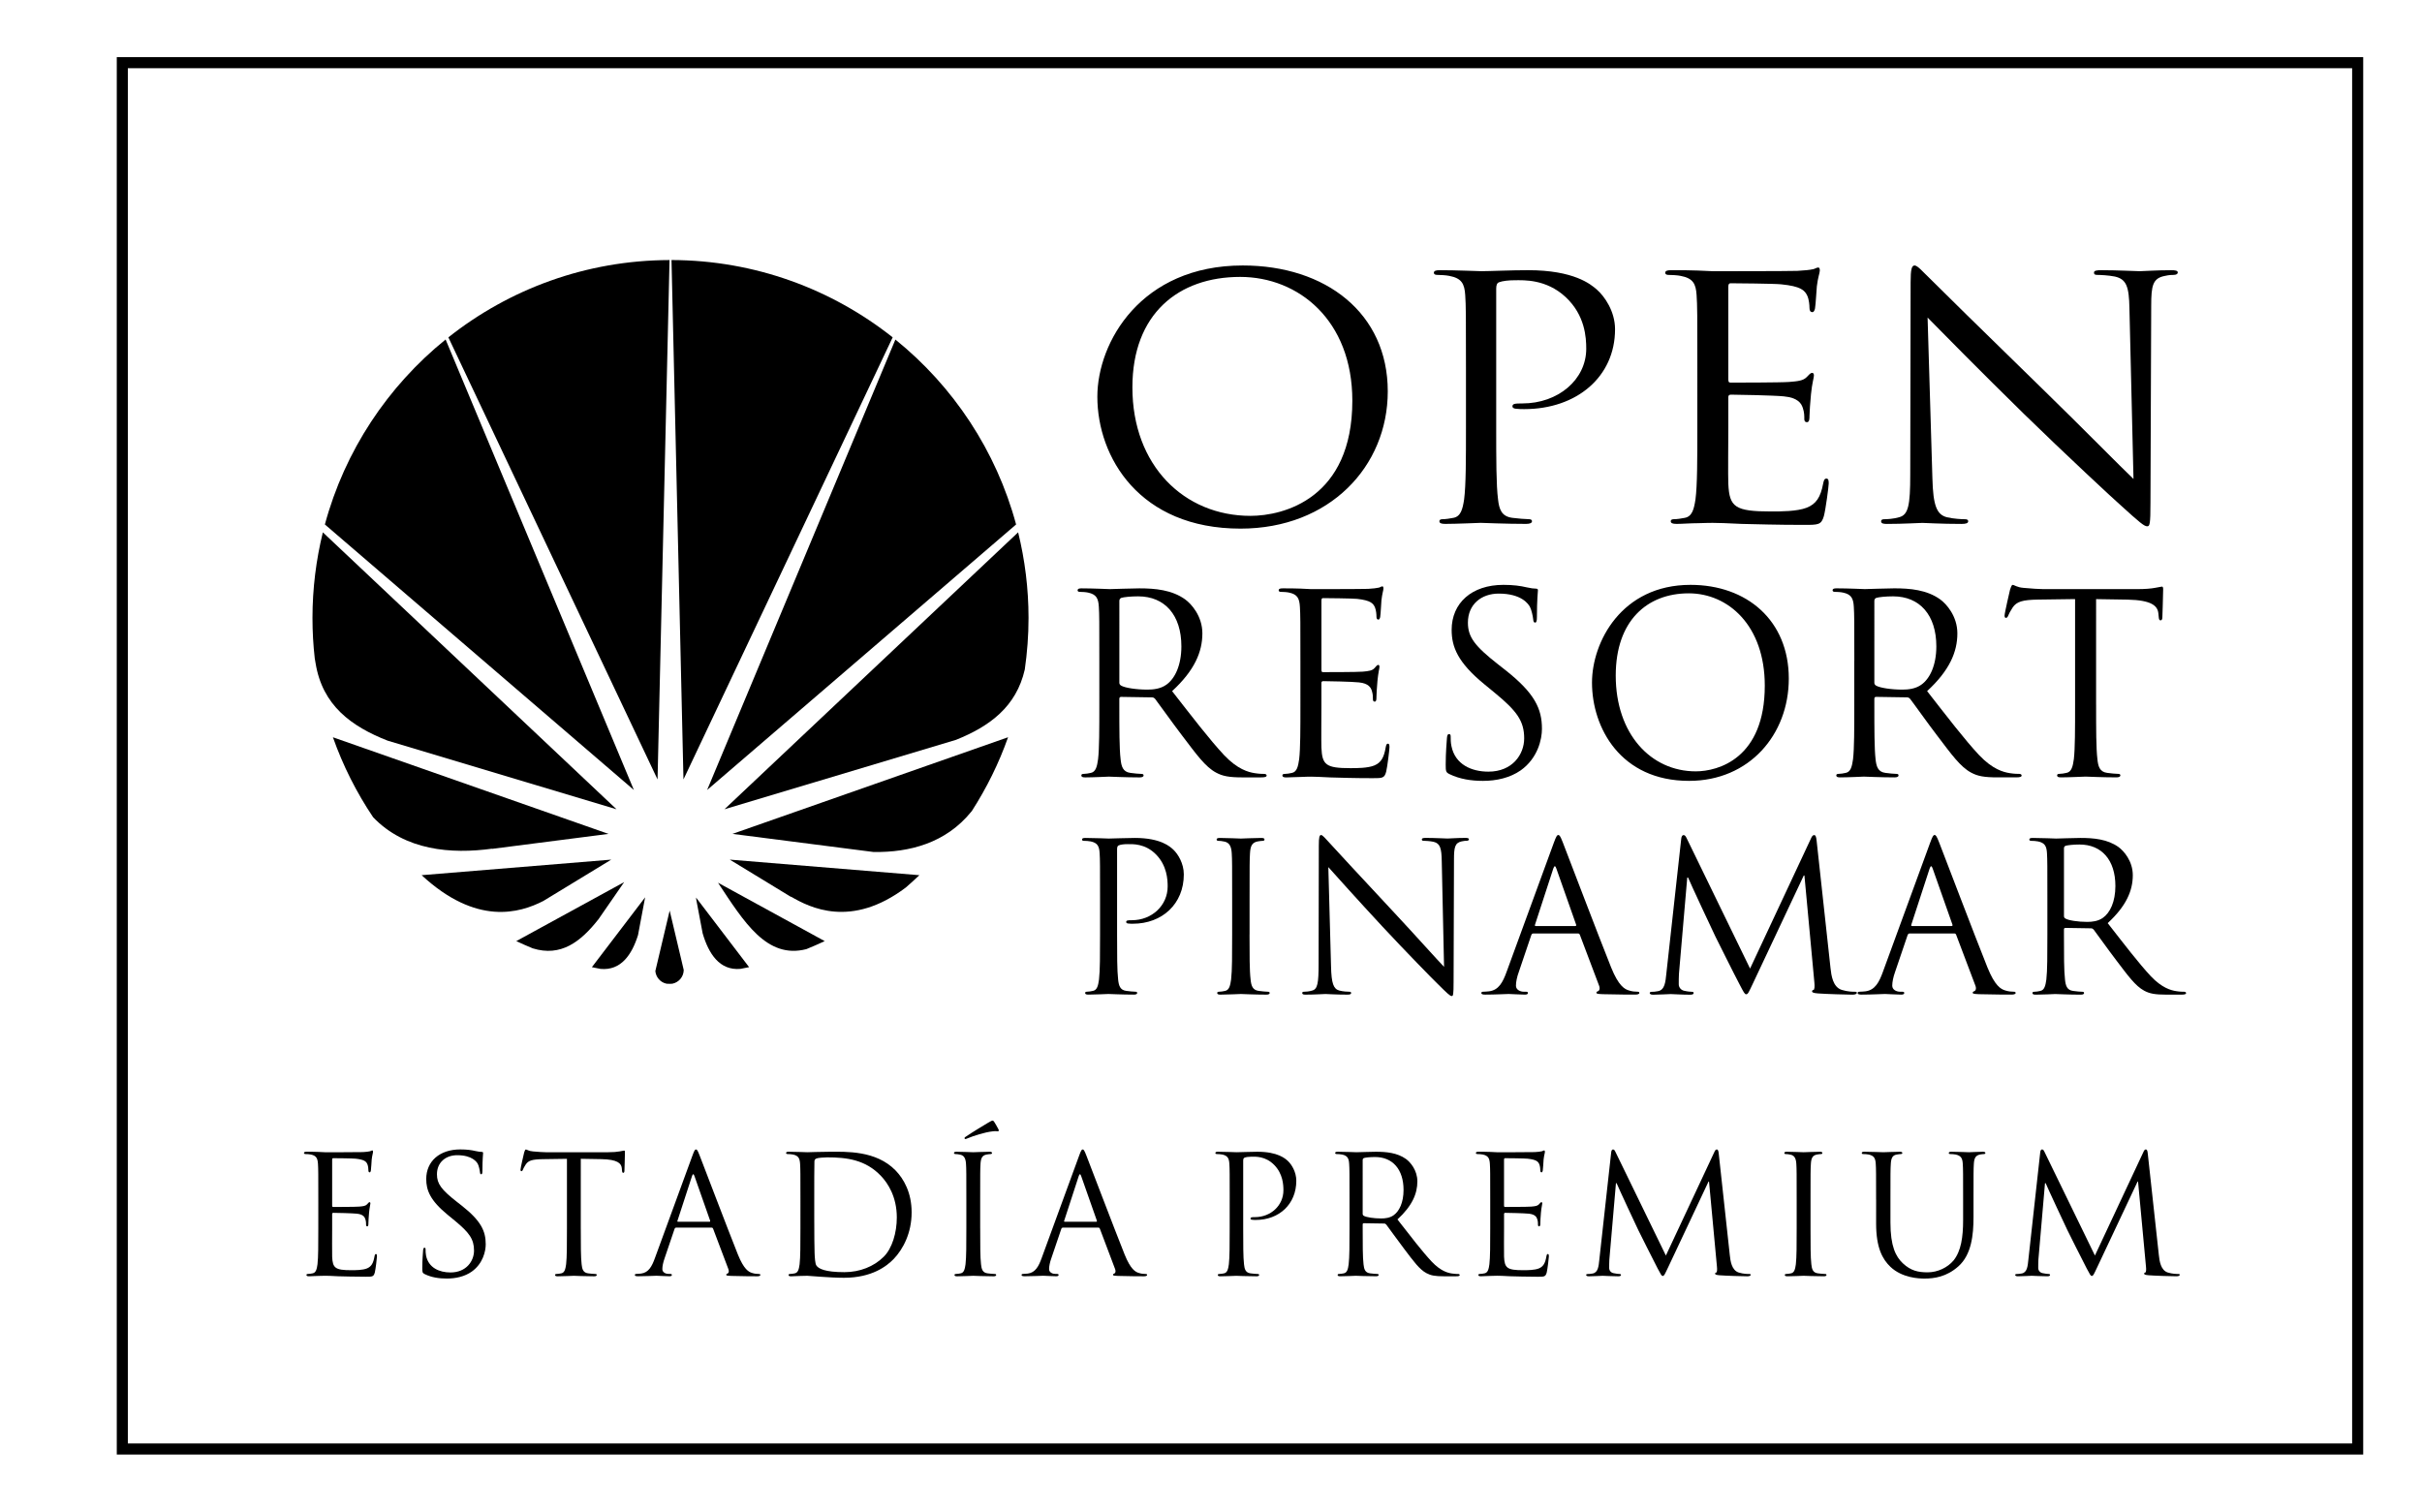 <?xml version="1.0" encoding="utf-8"?>
<!-- Generator: Adobe Illustrator 15.1.0, SVG Export Plug-In . SVG Version: 6.00 Build 0)  -->
<!DOCTYPE svg PUBLIC "-//W3C//DTD SVG 1.1//EN" "http://www.w3.org/Graphics/SVG/1.1/DTD/svg11.dtd">
<svg version="1.1" id="Layer_1" xmlns="http://www.w3.org/2000/svg" xmlns:xlink="http://www.w3.org/1999/xlink" x="0px" y="0px"
	 width="130px" height="81.189px" viewBox="25.68 0 130 81.189" enable-background="new 25.68 0 130 81.189" xml:space="preserve">
<g>
	<g>
		<g>
			<path d="M92.383,14.252c4.456,0,7.785,2.56,7.785,6.757c0,4.037-3.13,7.37-7.903,7.37c-5.428,0-7.685-3.838-7.685-7.081
				C84.579,18.38,86.916,14.252,92.383,14.252 M92.8,27.694c1.78,0,5.466-0.937,5.466-6.181c0-4.324-2.893-6.647-6.021-6.647
				c-3.309,0-5.784,1.981-5.784,5.928C86.46,24.991,89.234,27.694,92.8,27.694"/>
			<path d="M104.365,19.73c0-2.81,0-3.314-0.04-3.891c-0.039-0.613-0.197-0.902-0.851-1.027c-0.159-0.036-0.496-0.055-0.674-0.055
				c-0.079,0-0.158-0.036-0.158-0.107c0-0.108,0.099-0.145,0.317-0.145c0.891,0,2.08,0.054,2.238,0.054
				c0.436,0,1.584-0.054,2.495-0.054c2.476,0,3.367,0.758,3.683,1.028c0.438,0.378,0.992,1.188,0.992,2.143
				c0,2.558-2.062,4.288-4.874,4.288c-0.099,0-0.316,0-0.416-0.018c-0.098,0-0.217-0.037-0.217-0.126
				c0-0.145,0.119-0.161,0.534-0.161c1.922,0,3.427-1.281,3.427-2.938c0-0.596-0.06-1.801-1.109-2.775
				c-1.049-0.973-2.259-0.901-2.713-0.901c-0.338,0-0.674,0.037-0.854,0.108c-0.116,0.036-0.157,0.162-0.157,0.343v7.404
				c0,1.73,0,3.153,0.099,3.911c0.059,0.521,0.18,0.917,0.773,0.99c0.277,0.036,0.713,0.073,0.89,0.073
				c0.12,0,0.159,0.053,0.159,0.106c0,0.091-0.098,0.146-0.315,0.146c-1.089,0-2.338-0.056-2.438-0.056
				c-0.06,0-1.307,0.056-1.9,0.056c-0.219,0-0.317-0.038-0.317-0.146c0-0.053,0.039-0.106,0.158-0.106
				c0.179,0,0.417-0.037,0.594-0.073c0.396-0.073,0.496-0.469,0.575-0.99c0.099-0.758,0.099-2.181,0.099-3.911V19.73z"/>
			<path d="M116.784,19.73c0-2.81,0-3.314-0.04-3.891c-0.039-0.613-0.198-0.902-0.852-1.027c-0.159-0.036-0.495-0.054-0.674-0.054
				c-0.078,0-0.158-0.037-0.158-0.108c0-0.108,0.099-0.145,0.317-0.145c0.455,0,0.989,0,1.426,0.019l0.813,0.036
				c0.137,0,4.079,0,4.534-0.018c0.376-0.018,0.694-0.053,0.852-0.091c0.099-0.017,0.178-0.09,0.277-0.09
				c0.059,0,0.079,0.073,0.079,0.163c0,0.126-0.099,0.343-0.159,0.846c-0.02,0.181-0.059,0.973-0.099,1.189
				c-0.019,0.09-0.059,0.198-0.139,0.198c-0.117,0-0.158-0.09-0.158-0.234c0-0.127-0.021-0.434-0.118-0.648
				c-0.139-0.289-0.337-0.505-1.407-0.612c-0.336-0.037-2.495-0.056-2.712-0.056c-0.081,0-0.119,0.056-0.119,0.181v4.972
				c0,0.126,0.019,0.181,0.119,0.181c0.256,0,2.692,0,3.148-0.036c0.476-0.036,0.752-0.073,0.931-0.252
				c0.138-0.146,0.218-0.235,0.296-0.235c0.061,0,0.101,0.035,0.101,0.145c0,0.107-0.101,0.414-0.158,1.007
				c-0.039,0.361-0.08,1.029-0.08,1.153c0,0.146,0,0.343-0.139,0.343c-0.1,0-0.139-0.072-0.139-0.162c0-0.181,0-0.36-0.078-0.596
				c-0.08-0.25-0.258-0.557-1.03-0.63c-0.535-0.053-2.496-0.091-2.832-0.091c-0.101,0-0.139,0.055-0.139,0.126v1.586
				c0,0.613-0.021,2.704,0,3.081c0.059,1.245,0.355,1.478,2.297,1.478c0.515,0,1.386,0,1.901-0.198
				c0.515-0.199,0.753-0.56,0.892-1.297c0.038-0.198,0.079-0.27,0.178-0.27c0.12,0,0.12,0.144,0.12,0.27
				c0,0.143-0.159,1.369-0.26,1.747c-0.138,0.469-0.296,0.469-1.068,0.469c-1.485,0-2.575-0.037-3.348-0.053
				c-0.772-0.038-1.247-0.055-1.543-0.055c-0.041,0-0.379,0-0.794,0.017c-0.396,0-0.852,0.038-1.148,0.038
				c-0.219,0-0.317-0.038-0.317-0.146c0-0.053,0.04-0.106,0.159-0.106c0.177,0,0.416-0.037,0.594-0.073
				c0.396-0.073,0.495-0.469,0.574-0.99c0.1-0.758,0.1-2.18,0.1-3.911V19.73z"/>
			<path d="M129.401,25.677c0.038,1.477,0.235,1.945,0.771,2.09c0.378,0.09,0.812,0.108,0.992,0.108
				c0.097,0,0.158,0.036,0.158,0.106c0,0.108-0.12,0.146-0.358,0.146c-1.129,0-1.92-0.055-2.098-0.055
				c-0.18,0-1.012,0.055-1.903,0.055c-0.197,0-0.315-0.02-0.315-0.146c0-0.07,0.06-0.106,0.157-0.106
				c0.158,0,0.515-0.018,0.813-0.108c0.494-0.127,0.594-0.649,0.594-2.289l0.02-10.324c0-0.703,0.059-0.902,0.217-0.902
				c0.16,0,0.496,0.398,0.694,0.578c0.297,0.306,3.248,3.207,6.299,6.179c1.961,1.91,4.12,4.108,4.753,4.704l-0.218-9.154
				c-0.021-1.171-0.159-1.566-0.773-1.711c-0.355-0.072-0.812-0.09-0.969-0.09c-0.14,0-0.16-0.056-0.16-0.127
				c0-0.108,0.16-0.126,0.397-0.126c0.891,0,1.841,0.054,2.06,0.054c0.218,0,0.871-0.054,1.683-0.054
				c0.218,0,0.357,0.019,0.357,0.126c0,0.071-0.08,0.127-0.22,0.127c-0.097,0-0.236,0-0.472,0.054
				c-0.656,0.125-0.734,0.522-0.734,1.604l-0.04,10.558c0,1.189-0.039,1.28-0.178,1.28c-0.158,0-0.396-0.197-1.447-1.153
				c-0.218-0.18-3.068-2.829-5.168-4.882c-2.299-2.252-4.536-4.523-5.17-5.171L129.401,25.677z"/>
		</g>
	</g>
	<path d="M43.118,28.156L59.703,42.41L49.598,18.226C46.494,20.737,44.188,24.194,43.118,28.156"/>
	<path d="M62.365,41.844l11.229-23.734c-3.267-2.585-7.384-4.138-11.871-4.15L62.365,41.844z"/>
	<path d="M49.746,18.111l11.228,23.734l0.643-27.884C57.13,13.973,53.01,15.525,49.746,18.111"/>
	<path d="M63.635,42.41l16.584-14.254c-1.069-3.962-3.375-7.419-6.479-9.927L63.635,42.41z"/>
	<path d="M45.71,43.877c1.71,1.777,4.171,1.99,6.4,1.682l-0.033,0.014l6.265-0.805l-14.793-5.188
		C44.091,41.112,44.819,42.553,45.71,43.877"/>
	<path d="M64.996,44.767l7.571,0.973c1.935,0.028,3.879-0.48,5.242-2.159c0.012-0.014,0.022-0.023,0.034-0.04
		c0.791-1.232,1.449-2.557,1.945-3.962L64.996,44.767z"/>
	<path d="M48.311,46.984c2.944,2.729,5.265,2.035,6.533,1.384l3.645-2.219L48.311,46.984z"/>
	<path d="M68.158,48.164l-0.034-0.035c1.03,0.605,3.248,1.723,6.174-0.482c0.248-0.217,0.493-0.435,0.729-0.662L64.85,46.149
		L68.158,48.164z"/>
	<path d="M53.391,50.524c0.292,0.136,0.587,0.267,0.886,0.389c1.501,0.465,2.564-0.339,3.533-1.573l1.372-1.984L53.391,50.524z"/>
	<path d="M68.962,50.954c0.333-0.136,0.662-0.278,0.984-0.43l-5.728-3.135C65.603,49.484,66.835,51.504,68.962,50.954"/>
	<path d="M42.452,33.175c0,0.735,0.041,1.458,0.122,2.168c0.012,0.076,0.027,0.162,0.045,0.262c0.368,2.266,1.915,3.391,3.868,4.158
		l12.285,3.683L43.009,28.579C42.648,30.053,42.452,31.592,42.452,33.175"/>
	<path d="M64.566,43.445l12.431-3.728c1.8-0.722,3.234-1.776,3.688-3.775c0.13-0.904,0.201-1.827,0.201-2.768
		c0-1.583-0.196-3.122-0.558-4.596L64.566,43.445z"/>
	<path d="M57.449,51.923c0.153,0.034,0.31,0.062,0.464,0.092c1.097,0.104,1.685-0.765,2.013-1.816l0.381-2.026L57.449,51.923z"/>
	<path d="M63.054,48.308l0.341,1.8c0.32,1.088,0.906,2.007,2.026,1.906c0.154-0.03,0.312-0.058,0.467-0.092l-2.848-3.736
		C63.045,48.225,63.052,48.264,63.054,48.308"/>
	<path d="M60.969,51.652l-0.114,0.479c0.031,0.337,0.276,0.613,0.603,0.679c0.054,0,0.11,0.007,0.165,0.007
		c0.052,0,0.098-0.005,0.147-0.007c0.345-0.07,0.603-0.371,0.609-0.735l-0.085-0.362l-0.67-2.829L60.969,51.652z"/>
	<g>
		<path d="M84.686,35.478c0-2.095,0-2.47-0.026-2.899c-0.026-0.456-0.134-0.671-0.577-0.765c-0.108-0.027-0.335-0.04-0.457-0.04
			c-0.053,0-0.107-0.027-0.107-0.081c0-0.08,0.066-0.107,0.214-0.107c0.604,0,1.45,0.041,1.517,0.041
			c0.147,0,1.168-0.041,1.584-0.041c0.846,0,1.745,0.081,2.457,0.591c0.336,0.242,0.926,0.9,0.926,1.826
			c0,0.993-0.417,1.987-1.625,3.1c1.101,1.41,2.014,2.604,2.792,3.437c0.726,0.765,1.303,0.913,1.638,0.966
			c0.255,0.041,0.443,0.041,0.523,0.041c0.068,0,0.121,0.039,0.121,0.08c0,0.081-0.081,0.107-0.322,0.107h-0.953
			c-0.751,0-1.087-0.068-1.436-0.256c-0.578-0.308-1.047-0.966-1.812-1.973c-0.564-0.738-1.195-1.637-1.463-1.986
			c-0.054-0.054-0.094-0.081-0.174-0.081l-1.651-0.026c-0.067,0-0.095,0.04-0.095,0.107v0.322c0,1.289,0,2.35,0.068,2.913
			c0.04,0.388,0.121,0.684,0.523,0.738c0.188,0.027,0.483,0.055,0.604,0.055c0.08,0,0.107,0.039,0.107,0.08
			c0,0.066-0.067,0.107-0.215,0.107c-0.738,0-1.584-0.041-1.651-0.041c-0.013,0-0.859,0.041-1.261,0.041
			c-0.148,0-0.215-0.026-0.215-0.107c0-0.041,0.027-0.08,0.108-0.08c0.121,0,0.282-0.027,0.403-0.055
			c0.268-0.054,0.335-0.35,0.388-0.738c0.067-0.563,0.067-1.625,0.067-2.913V35.478z M85.76,36.646c0,0.067,0.027,0.121,0.095,0.16
			c0.201,0.122,0.818,0.216,1.409,0.216c0.323,0,0.699-0.041,1.007-0.255c0.47-0.322,0.819-1.047,0.819-2.068
			c0-1.677-0.886-2.684-2.322-2.684c-0.402,0-0.765,0.04-0.9,0.081c-0.066,0.027-0.107,0.08-0.107,0.161V36.646z"/>
		<path d="M95.479,35.478c0-2.095,0-2.47-0.027-2.899c-0.026-0.456-0.135-0.671-0.577-0.765c-0.107-0.027-0.336-0.04-0.456-0.04
			c-0.054,0-0.107-0.027-0.107-0.081c0-0.08,0.066-0.107,0.214-0.107c0.309,0,0.671,0,0.968,0.014l0.549,0.027
			c0.095,0,2.766,0,3.075-0.014c0.254-0.013,0.468-0.041,0.576-0.067c0.067-0.014,0.122-0.067,0.188-0.067
			c0.04,0,0.053,0.053,0.053,0.121c0,0.093-0.066,0.255-0.107,0.631c-0.012,0.134-0.04,0.725-0.066,0.886
			c-0.013,0.067-0.04,0.147-0.095,0.147c-0.081,0-0.106-0.066-0.106-0.174c0-0.094-0.014-0.322-0.081-0.483
			c-0.094-0.214-0.229-0.375-0.953-0.456c-0.229-0.027-1.691-0.041-1.839-0.041c-0.053,0-0.08,0.041-0.08,0.134v3.706
			c0,0.094,0.014,0.134,0.08,0.134c0.175,0,1.825,0,2.135-0.026c0.321-0.028,0.51-0.054,0.631-0.188
			c0.094-0.108,0.147-0.175,0.202-0.175c0.039,0,0.066,0.027,0.066,0.108c0,0.08-0.066,0.309-0.107,0.751
			c-0.028,0.269-0.054,0.765-0.054,0.86c0,0.107,0,0.254-0.094,0.254c-0.068,0-0.095-0.054-0.095-0.121c0-0.133,0-0.268-0.053-0.443
			c-0.054-0.187-0.176-0.416-0.698-0.469c-0.362-0.041-1.691-0.067-1.92-0.067c-0.066,0-0.094,0.041-0.094,0.094v1.181
			c0,0.457-0.014,2.013,0,2.295c0.04,0.926,0.241,1.101,1.557,1.101c0.349,0,0.939,0,1.289-0.147
			c0.35-0.148,0.511-0.417,0.604-0.967c0.026-0.148,0.055-0.2,0.121-0.2c0.081,0,0.081,0.106,0.081,0.2
			c0,0.107-0.107,1.02-0.176,1.303c-0.093,0.349-0.2,0.349-0.724,0.349c-1.007,0-1.746-0.026-2.27-0.04
			c-0.521-0.026-0.845-0.041-1.047-0.041c-0.026,0-0.254,0-0.537,0.015c-0.268,0-0.577,0.026-0.777,0.026
			c-0.148,0-0.216-0.026-0.216-0.107c0-0.041,0.027-0.08,0.108-0.08c0.121,0,0.281-0.027,0.402-0.055
			c0.269-0.054,0.335-0.35,0.39-0.738c0.067-0.563,0.067-1.625,0.067-2.913V35.478z"/>
		<path d="M103.479,41.558c-0.189-0.094-0.201-0.148-0.201-0.51c0-0.67,0.053-1.208,0.066-1.422c0.013-0.148,0.04-0.215,0.106-0.215
			c0.081,0,0.095,0.041,0.095,0.148c0,0.121,0,0.309,0.041,0.497c0.2,0.993,1.086,1.37,1.985,1.37c1.289,0,1.919-0.926,1.919-1.786
			c0-0.927-0.389-1.463-1.543-2.416l-0.604-0.497c-1.423-1.168-1.746-2-1.746-2.913c0-1.437,1.074-2.416,2.779-2.416
			c0.523,0,0.913,0.053,1.248,0.133c0.255,0.054,0.362,0.068,0.47,0.068c0.108,0,0.134,0.027,0.134,0.093
			c0,0.067-0.054,0.51-0.054,1.423c0,0.215-0.026,0.309-0.093,0.309c-0.081,0-0.095-0.067-0.107-0.174
			c-0.014-0.161-0.095-0.524-0.175-0.671c-0.081-0.147-0.442-0.712-1.677-0.712c-0.927,0-1.652,0.578-1.652,1.558
			c0,0.765,0.35,1.248,1.638,2.255l0.376,0.295c1.583,1.249,1.96,2.081,1.96,3.154c0,0.55-0.216,1.571-1.142,2.229
			c-0.576,0.402-1.302,0.563-2.026,0.563C104.645,41.921,104.029,41.826,103.479,41.558z"/>
		<path d="M116.417,31.398c3.021,0,5.276,1.905,5.276,5.033c0,3.007-2.121,5.49-5.355,5.49c-3.678,0-5.208-2.858-5.208-5.275
			C111.13,34.471,112.713,31.398,116.417,31.398z M116.699,41.41c1.209,0,3.705-0.697,3.705-4.604c0-3.221-1.959-4.953-4.081-4.953
			c-2.241,0-3.919,1.477-3.919,4.416C112.404,39.397,114.284,41.41,116.699,41.41z"/>
		<path d="M125.21,35.478c0-2.095,0-2.47-0.027-2.899c-0.025-0.456-0.134-0.671-0.577-0.765c-0.107-0.027-0.335-0.041-0.456-0.041
			c-0.055,0-0.107-0.027-0.107-0.081c0-0.08,0.066-0.107,0.214-0.107c0.604,0,1.451,0.041,1.518,0.041
			c0.148,0,1.167-0.041,1.584-0.041c0.846,0,1.745,0.081,2.456,0.591c0.336,0.241,0.926,0.9,0.926,1.826
			c0,0.993-0.415,1.986-1.624,3.1c1.102,1.41,2.014,2.605,2.792,3.437c0.726,0.764,1.303,0.913,1.639,0.966
			c0.254,0.041,0.443,0.041,0.522,0.041c0.067,0,0.12,0.039,0.12,0.08c0,0.081-0.079,0.107-0.32,0.107h-0.954
			c-0.751,0-1.087-0.067-1.437-0.256c-0.576-0.308-1.047-0.967-1.811-1.973c-0.564-0.738-1.195-1.637-1.464-1.986
			c-0.053-0.054-0.094-0.081-0.175-0.081l-1.651-0.026c-0.065,0-0.093,0.039-0.093,0.107v0.322c0,1.289,0,2.35,0.065,2.913
			c0.042,0.388,0.122,0.684,0.524,0.738c0.188,0.027,0.483,0.055,0.604,0.055c0.081,0,0.106,0.039,0.106,0.08
			c0,0.066-0.066,0.107-0.214,0.107c-0.739,0-1.585-0.041-1.651-0.041c-0.013,0-0.859,0.041-1.262,0.041
			c-0.147,0-0.215-0.026-0.215-0.107c0-0.041,0.027-0.08,0.106-0.08c0.122,0,0.283-0.027,0.404-0.055
			c0.268-0.054,0.335-0.35,0.389-0.738c0.067-0.563,0.067-1.625,0.067-2.913V35.478z M126.284,36.646
			c0,0.067,0.027,0.121,0.093,0.161c0.202,0.121,0.819,0.215,1.409,0.215c0.323,0,0.698-0.041,1.007-0.255
			c0.47-0.322,0.819-1.047,0.819-2.068c0-1.677-0.887-2.684-2.322-2.684c-0.402,0-0.766,0.041-0.898,0.081
			c-0.068,0.027-0.107,0.08-0.107,0.161V36.646z"/>
		<path d="M138.188,37.84c0,1.289,0,2.35,0.069,2.913c0.039,0.388,0.12,0.684,0.521,0.738c0.188,0.027,0.484,0.055,0.605,0.055
			c0.08,0,0.107,0.039,0.107,0.08c0,0.066-0.069,0.107-0.217,0.107c-0.737,0-1.582-0.041-1.649-0.041s-0.913,0.041-1.315,0.041
			c-0.147,0-0.215-0.026-0.215-0.107c0-0.041,0.026-0.08,0.107-0.08c0.121,0,0.282-0.027,0.402-0.055
			c0.269-0.054,0.336-0.35,0.39-0.738c0.066-0.563,0.066-1.625,0.066-2.913v-5.678l-1.986,0.027
			c-0.831,0.013-1.154,0.107-1.368,0.43c-0.147,0.228-0.189,0.322-0.229,0.416c-0.041,0.107-0.08,0.135-0.136,0.135
			c-0.039,0-0.066-0.041-0.066-0.121c0-0.135,0.27-1.289,0.295-1.396c0.028-0.081,0.081-0.254,0.136-0.254
			c0.093,0,0.228,0.134,0.59,0.161c0.389,0.04,0.898,0.067,1.06,0.067h5.034c0.429,0,0.738-0.027,0.953-0.067
			c0.202-0.027,0.322-0.068,0.376-0.068c0.068,0,0.068,0.081,0.068,0.161c0,0.403-0.042,1.329-0.042,1.477
			c0,0.121-0.039,0.174-0.093,0.174c-0.068,0-0.095-0.04-0.107-0.227l-0.015-0.148c-0.039-0.402-0.361-0.711-1.649-0.738
			l-1.693-0.027V37.84z"/>
	</g>
	<g>
		<path d="M84.725,48.211c0-1.735,0-2.047-0.022-2.403c-0.022-0.379-0.111-0.557-0.479-0.636c-0.088-0.021-0.278-0.032-0.378-0.032
			c-0.044,0-0.089-0.022-0.089-0.066c0-0.067,0.056-0.089,0.178-0.089c0.5,0,1.168,0.033,1.257,0.033
			c0.245,0,0.891-0.033,1.402-0.033c1.391,0,1.892,0.467,2.07,0.634c0.245,0.234,0.557,0.734,0.557,1.325
			c0,1.579-1.157,2.647-2.737,2.647c-0.056,0-0.178,0-0.234-0.011c-0.055,0-0.122-0.022-0.122-0.078c0-0.089,0.067-0.1,0.301-0.1
			c1.079,0,1.925-0.791,1.925-1.813c0-0.367-0.034-1.113-0.623-1.715c-0.59-0.601-1.269-0.556-1.525-0.556
			c-0.189,0-0.378,0.021-0.478,0.066c-0.067,0.022-0.089,0.1-0.089,0.211v4.574c0,1.068,0,1.947,0.056,2.414
			c0.034,0.323,0.1,0.569,0.434,0.612c0.156,0.022,0.4,0.046,0.5,0.046c0.067,0,0.089,0.032,0.089,0.066
			c0,0.055-0.056,0.089-0.178,0.089c-0.612,0-1.313-0.034-1.369-0.034c-0.034,0-0.735,0.034-1.069,0.034
			c-0.122,0-0.177-0.022-0.177-0.089c0-0.034,0.021-0.066,0.088-0.066c0.1,0,0.234-0.023,0.334-0.046
			c0.222-0.043,0.278-0.289,0.322-0.612c0.056-0.467,0.056-1.346,0.056-2.414V48.211z"/>
		<path d="M92.748,50.17c0,1.068,0,1.947,0.057,2.414c0.033,0.323,0.1,0.569,0.435,0.612c0.155,0.022,0.4,0.046,0.5,0.046
			c0.067,0,0.089,0.032,0.089,0.066c0,0.055-0.055,0.089-0.178,0.089c-0.612,0-1.313-0.034-1.369-0.034s-0.757,0.034-1.091,0.034
			c-0.122,0-0.178-0.022-0.178-0.089c0-0.034,0.022-0.066,0.089-0.066c0.1,0,0.234-0.023,0.334-0.046
			c0.223-0.043,0.278-0.289,0.323-0.612c0.056-0.467,0.056-1.346,0.056-2.414v-1.959c0-1.735,0-2.047-0.022-2.403
			c-0.022-0.379-0.133-0.567-0.378-0.624c-0.123-0.032-0.267-0.044-0.345-0.044c-0.044,0-0.089-0.022-0.089-0.066
			c0-0.067,0.056-0.089,0.178-0.089c0.367,0,1.068,0.033,1.124,0.033s0.756-0.033,1.091-0.033c0.122,0,0.178,0.021,0.178,0.089
			c0,0.044-0.046,0.066-0.089,0.066c-0.078,0-0.145,0.012-0.278,0.032c-0.301,0.057-0.39,0.245-0.412,0.636
			c-0.023,0.356-0.023,0.668-0.023,2.403V50.17z"/>
		<path d="M97.123,51.884c0.021,0.913,0.133,1.202,0.434,1.291c0.212,0.056,0.456,0.067,0.557,0.067
			c0.056,0,0.088,0.022,0.088,0.066c0,0.066-0.065,0.089-0.199,0.089c-0.635,0-1.08-0.034-1.18-0.034
			c-0.101,0-0.567,0.034-1.068,0.034c-0.11,0-0.178-0.012-0.178-0.089c0-0.044,0.033-0.066,0.089-0.066
			c0.089,0,0.29-0.012,0.455-0.067c0.279-0.077,0.335-0.401,0.335-1.414l0.011-6.376c0-0.435,0.034-0.557,0.123-0.557
			s0.277,0.245,0.389,0.355c0.167,0.19,1.826,1.981,3.539,3.817c1.102,1.18,2.314,2.538,2.671,2.905l-0.123-5.653
			c-0.01-0.725-0.088-0.969-0.433-1.058c-0.201-0.044-0.457-0.056-0.546-0.056c-0.078,0-0.089-0.034-0.089-0.078
			c0-0.067,0.089-0.077,0.223-0.077c0.501,0,1.035,0.033,1.157,0.033s0.49-0.033,0.946-0.033c0.121,0,0.199,0.01,0.199,0.077
			c0,0.044-0.043,0.078-0.122,0.078c-0.055,0-0.133,0-0.268,0.032c-0.366,0.079-0.411,0.324-0.411,0.992l-0.021,6.521
			c0,0.733-0.023,0.79-0.102,0.79c-0.088,0-0.222-0.123-0.812-0.712c-0.122-0.111-1.726-1.748-2.904-3.017
			c-1.292-1.392-2.549-2.793-2.905-3.193L97.123,51.884z"/>
		<path d="M109.075,45.261c0.134-0.367,0.178-0.433,0.245-0.433c0.066,0,0.11,0.055,0.244,0.399c0.167,0.423,1.914,5.02,2.593,6.711
			c0.4,0.99,0.725,1.169,0.957,1.235c0.168,0.056,0.334,0.067,0.445,0.067c0.066,0,0.112,0.011,0.112,0.066
			c0,0.066-0.101,0.089-0.224,0.089c-0.166,0-0.979,0-1.747-0.022c-0.211-0.012-0.333-0.012-0.333-0.077
			c0-0.045,0.032-0.067,0.078-0.078c0.066-0.023,0.133-0.122,0.066-0.301l-1.035-2.738c-0.023-0.044-0.045-0.066-0.102-0.066h-2.391
			c-0.057,0-0.09,0.033-0.112,0.089l-0.667,1.97c-0.102,0.277-0.156,0.545-0.156,0.746c0,0.223,0.234,0.323,0.423,0.323h0.111
			c0.077,0,0.11,0.021,0.11,0.066c0,0.066-0.066,0.089-0.166,0.089c-0.268,0-0.746-0.034-0.868-0.034
			c-0.123,0-0.735,0.034-1.257,0.034c-0.146,0-0.212-0.022-0.212-0.089c0-0.045,0.045-0.066,0.1-0.066
			c0.077,0,0.233-0.012,0.322-0.023c0.513-0.065,0.735-0.489,0.936-1.046L109.075,45.261z M110.231,49.714
			c0.057,0,0.057-0.034,0.046-0.078l-1.059-3.005c-0.055-0.167-0.11-0.167-0.166,0l-0.979,3.005c-0.022,0.056,0,0.078,0.033,0.078
			H110.231z"/>
		<path d="M123.931,51.962c0.044,0.4,0.122,1.024,0.602,1.18c0.322,0.101,0.612,0.101,0.723,0.101c0.057,0,0.089,0.011,0.089,0.056
			c0,0.065-0.1,0.1-0.232,0.1c-0.246,0-1.448-0.034-1.859-0.067c-0.256-0.021-0.312-0.056-0.312-0.11
			c0-0.045,0.023-0.066,0.078-0.078c0.057-0.011,0.067-0.201,0.046-0.4l-0.534-5.743h-0.035l-2.725,5.787
			c-0.233,0.489-0.268,0.59-0.368,0.59c-0.078,0-0.134-0.111-0.344-0.513c-0.29-0.545-1.247-2.47-1.303-2.581
			c-0.101-0.2-1.348-2.871-1.47-3.172h-0.044l-0.445,5.164c-0.011,0.177-0.011,0.379-0.011,0.566c0,0.167,0.122,0.313,0.289,0.347
			c0.189,0.044,0.356,0.056,0.423,0.056c0.044,0,0.089,0.021,0.089,0.056c0,0.077-0.066,0.1-0.201,0.1
			c-0.411,0-0.945-0.034-1.034-0.034c-0.1,0-0.635,0.034-0.935,0.034c-0.111,0-0.189-0.022-0.189-0.1
			c0-0.034,0.056-0.056,0.111-0.056c0.089,0,0.167,0,0.334-0.034c0.367-0.066,0.4-0.501,0.445-0.924l0.801-7.257
			c0.012-0.121,0.056-0.198,0.123-0.198c0.066,0,0.111,0.044,0.167,0.165l3.405,7.001l3.271-6.989
			c0.045-0.1,0.091-0.177,0.167-0.177c0.079,0,0.111,0.088,0.134,0.3L123.931,51.962z"/>
		<path d="M129.273,45.261c0.134-0.367,0.178-0.433,0.245-0.433c0.066,0,0.111,0.055,0.245,0.399
			c0.167,0.423,1.914,5.02,2.593,6.711c0.4,0.99,0.724,1.169,0.957,1.235c0.167,0.055,0.333,0.067,0.445,0.067
			c0.065,0,0.111,0.011,0.111,0.066c0,0.066-0.101,0.089-0.224,0.089c-0.166,0-0.979,0-1.746-0.022
			c-0.212-0.012-0.334-0.012-0.334-0.077c0-0.045,0.033-0.068,0.077-0.078c0.068-0.023,0.135-0.122,0.068-0.301l-1.036-2.738
			c-0.022-0.044-0.044-0.066-0.101-0.066h-2.393c-0.055,0-0.088,0.033-0.11,0.089l-0.669,1.97c-0.1,0.277-0.155,0.545-0.155,0.746
			c0,0.223,0.234,0.323,0.423,0.323h0.111c0.078,0,0.111,0.021,0.111,0.066c0,0.066-0.066,0.089-0.167,0.089
			c-0.267,0-0.745-0.034-0.868-0.034c-0.122,0-0.734,0.034-1.257,0.034c-0.145,0-0.211-0.022-0.211-0.089
			c0-0.045,0.044-0.066,0.099-0.066c0.078,0,0.234-0.012,0.323-0.022c0.512-0.066,0.735-0.49,0.935-1.047L129.273,45.261z
			 M130.431,49.714c0.055,0,0.055-0.034,0.045-0.078l-1.059-3.005c-0.055-0.167-0.11-0.167-0.166,0l-0.98,3.005
			c-0.022,0.056,0,0.078,0.034,0.078H130.431z"/>
		<path d="M135.572,48.211c0-1.735,0-2.047-0.021-2.403c-0.022-0.379-0.112-0.557-0.479-0.636c-0.089-0.021-0.278-0.032-0.379-0.032
			c-0.045,0-0.09-0.022-0.09-0.066c0-0.067,0.057-0.089,0.18-0.089c0.501,0,1.201,0.033,1.257,0.033
			c0.123,0,0.968-0.033,1.312-0.033c0.702,0,1.447,0.066,2.038,0.489c0.276,0.2,0.767,0.745,0.767,1.513
			c0,0.824-0.345,1.647-1.347,2.571c0.913,1.169,1.67,2.159,2.314,2.85c0.603,0.634,1.08,0.756,1.359,0.801
			c0.21,0.034,0.366,0.034,0.433,0.034c0.056,0,0.101,0.032,0.101,0.066c0,0.066-0.065,0.089-0.268,0.089h-0.789
			c-0.623,0-0.902-0.057-1.19-0.211c-0.479-0.257-0.868-0.802-1.503-1.637c-0.468-0.612-0.991-1.358-1.213-1.647
			c-0.045-0.044-0.078-0.066-0.146-0.066l-1.369-0.022c-0.055,0-0.077,0.033-0.077,0.089v0.268c0,1.068,0,1.947,0.056,2.414
			c0.034,0.323,0.101,0.569,0.434,0.612c0.156,0.023,0.4,0.046,0.501,0.046c0.067,0,0.089,0.032,0.089,0.066
			c0,0.055-0.055,0.089-0.178,0.089c-0.612,0-1.313-0.034-1.369-0.034c-0.011,0-0.711,0.034-1.046,0.034
			c-0.123,0-0.178-0.022-0.178-0.089c0-0.034,0.022-0.066,0.089-0.066c0.1,0,0.234-0.022,0.333-0.046
			c0.224-0.043,0.279-0.289,0.324-0.612c0.055-0.467,0.055-1.346,0.055-2.414V48.211z M136.463,49.179
			c0,0.056,0.022,0.101,0.077,0.133c0.168,0.101,0.68,0.18,1.169,0.18c0.268,0,0.579-0.035,0.835-0.212
			c0.39-0.268,0.679-0.868,0.679-1.715c0-1.391-0.733-2.227-1.925-2.227c-0.334,0-0.635,0.035-0.745,0.068
			c-0.057,0.021-0.09,0.066-0.09,0.133V49.179z"/>
	</g>
</g>
<g>
	<path d="M42.765,64.396c0-1.38,0-1.627-0.018-1.911c-0.018-0.3-0.088-0.441-0.38-0.504c-0.071-0.017-0.222-0.025-0.301-0.025
		c-0.035,0-0.07-0.019-0.07-0.054c0-0.053,0.044-0.07,0.141-0.07c0.203,0,0.442,0,0.637,0.009l0.363,0.018
		c0.062,0,1.821,0,2.025-0.009c0.168-0.009,0.31-0.026,0.38-0.045c0.044-0.008,0.08-0.044,0.124-0.044
		c0.027,0,0.036,0.036,0.036,0.08c0,0.062-0.044,0.168-0.071,0.415c-0.009,0.089-0.026,0.478-0.044,0.584
		c-0.008,0.044-0.026,0.098-0.062,0.098c-0.053,0-0.071-0.045-0.071-0.115c0-0.062-0.009-0.212-0.053-0.318
		c-0.062-0.143-0.15-0.248-0.628-0.3c-0.15-0.019-1.114-0.027-1.212-0.027c-0.035,0-0.052,0.027-0.052,0.088v2.441
		c0,0.062,0.009,0.089,0.052,0.089c0.116,0,1.203,0,1.407-0.019c0.212-0.018,0.336-0.035,0.416-0.124
		c0.062-0.07,0.097-0.114,0.133-0.114c0.026,0,0.044,0.018,0.044,0.071c0,0.053-0.044,0.203-0.071,0.495
		c-0.018,0.176-0.036,0.504-0.036,0.565c0,0.07,0,0.167-0.062,0.167c-0.044,0-0.062-0.034-0.062-0.079c0-0.088,0-0.176-0.035-0.292
		c-0.036-0.123-0.115-0.273-0.46-0.309c-0.239-0.026-1.114-0.045-1.264-0.045c-0.045,0-0.062,0.027-0.062,0.062v0.778
		c0,0.301-0.009,1.327,0,1.513c0.026,0.609,0.16,0.726,1.025,0.726c0.23,0,0.619,0,0.849-0.098c0.23-0.099,0.336-0.275,0.398-0.638
		c0.018-0.097,0.035-0.132,0.08-0.132c0.053,0,0.053,0.07,0.053,0.132c0,0.071-0.071,0.674-0.115,0.857
		c-0.062,0.23-0.133,0.23-0.477,0.23c-0.664,0-1.15-0.018-1.495-0.025c-0.345-0.02-0.558-0.027-0.69-0.027
		c-0.018,0-0.168,0-0.354,0.008c-0.176,0-0.38,0.02-0.513,0.02c-0.097,0-0.141-0.02-0.141-0.071c0-0.027,0.017-0.053,0.071-0.053
		c0.079,0,0.186-0.019,0.265-0.035c0.177-0.036,0.221-0.229,0.257-0.487c0.043-0.371,0.043-1.07,0.043-1.919V64.396z"/>
	<path d="M48.479,68.402c-0.125-0.062-0.133-0.097-0.133-0.337c0-0.441,0.036-0.795,0.044-0.937
		c0.009-0.098,0.026-0.142,0.071-0.142c0.053,0,0.062,0.026,0.062,0.099c0,0.078,0,0.202,0.026,0.326
		c0.133,0.653,0.717,0.901,1.309,0.901c0.849,0,1.265-0.609,1.265-1.175c0-0.611-0.256-0.964-1.017-1.593l-0.398-0.327
		c-0.938-0.77-1.15-1.317-1.15-1.92c0-0.945,0.708-1.59,1.831-1.59c0.345,0,0.602,0.035,0.823,0.088
		c0.168,0.035,0.239,0.044,0.31,0.044s0.088,0.018,0.088,0.062c0,0.045-0.036,0.337-0.036,0.938c0,0.142-0.017,0.203-0.062,0.203
		c-0.053,0-0.062-0.043-0.071-0.114c-0.009-0.106-0.062-0.346-0.115-0.443c-0.053-0.096-0.292-0.468-1.106-0.468
		c-0.61,0-1.087,0.38-1.087,1.025c0,0.505,0.23,0.823,1.079,1.486l0.248,0.194c1.043,0.822,1.291,1.37,1.291,2.078
		c0,0.362-0.142,1.034-0.752,1.468c-0.38,0.266-0.858,0.371-1.335,0.371C49.248,68.64,48.841,68.58,48.479,68.402z"/>
	<path d="M56.854,65.953c0,0.849,0,1.548,0.044,1.919c0.026,0.258,0.079,0.451,0.344,0.487c0.124,0.017,0.318,0.035,0.398,0.035
		c0.053,0,0.07,0.025,0.07,0.053c0,0.044-0.043,0.071-0.141,0.071c-0.486,0-1.043-0.027-1.087-0.027
		c-0.044,0-0.602,0.027-0.867,0.027c-0.098,0-0.142-0.02-0.142-0.071c0-0.027,0.018-0.053,0.07-0.053
		c0.08,0,0.186-0.019,0.266-0.035c0.176-0.036,0.221-0.229,0.257-0.487c0.044-0.371,0.044-1.07,0.044-1.919v-3.742l-1.309,0.019
		c-0.548,0.01-0.761,0.07-0.902,0.283c-0.097,0.15-0.123,0.213-0.15,0.273c-0.027,0.071-0.053,0.089-0.088,0.089
		c-0.027,0-0.044-0.026-0.044-0.079c0-0.089,0.177-0.849,0.195-0.92c0.017-0.053,0.053-0.167,0.088-0.167
		c0.062,0,0.15,0.088,0.389,0.105c0.256,0.026,0.593,0.044,0.699,0.044h3.317c0.282,0,0.486-0.018,0.627-0.044
		c0.132-0.018,0.212-0.045,0.247-0.045c0.044,0,0.044,0.054,0.044,0.106c0,0.265-0.027,0.875-0.027,0.973
		c0,0.08-0.026,0.115-0.062,0.115c-0.044,0-0.062-0.026-0.071-0.15l-0.008-0.098c-0.027-0.266-0.239-0.469-1.088-0.486l-1.114-0.019
		V65.953z"/>
	<path d="M62.841,62.053c0.106-0.293,0.142-0.345,0.195-0.345c0.053,0,0.088,0.043,0.194,0.317c0.133,0.335,1.521,3.988,2.06,5.333
		c0.319,0.786,0.575,0.928,0.761,0.981c0.133,0.044,0.266,0.054,0.354,0.054c0.053,0,0.088,0.008,0.088,0.053
		c0,0.052-0.079,0.071-0.177,0.071c-0.132,0-0.778,0-1.389-0.02c-0.167-0.008-0.265-0.008-0.265-0.062
		c0-0.035,0.026-0.053,0.062-0.062c0.053-0.017,0.106-0.097,0.053-0.238l-0.823-2.177c-0.017-0.035-0.035-0.053-0.079-0.053h-1.901
		c-0.044,0-0.071,0.026-0.088,0.071l-0.531,1.565c-0.079,0.221-0.124,0.433-0.124,0.593c0,0.176,0.186,0.257,0.336,0.257h0.088
		c0.062,0,0.088,0.017,0.088,0.053c0,0.052-0.053,0.071-0.132,0.071c-0.212,0-0.592-0.027-0.69-0.027c-0.097,0-0.584,0.027-1,0.027
		c-0.115,0-0.167-0.02-0.167-0.071c0-0.036,0.035-0.053,0.079-0.053c0.062,0,0.186-0.01,0.256-0.019
		c0.407-0.053,0.584-0.39,0.743-0.831L62.841,62.053z M63.76,65.59c0.044,0,0.044-0.026,0.035-0.062l-0.839-2.388
		c-0.044-0.133-0.089-0.133-0.133,0l-0.778,2.388c-0.018,0.044,0,0.062,0.026,0.062H63.76z"/>
	<path d="M68.643,64.396c0-1.38,0-1.627-0.018-1.911c-0.018-0.3-0.089-0.441-0.38-0.504c-0.071-0.017-0.221-0.025-0.301-0.025
		c-0.035,0-0.071-0.019-0.071-0.054c0-0.053,0.044-0.07,0.142-0.07c0.397,0,0.954,0.026,0.999,0.026
		c0.106,0,0.663-0.026,1.193-0.026c0.875,0,2.494-0.08,3.547,1.008c0.442,0.459,0.858,1.194,0.858,2.247
		c0,1.113-0.46,1.972-0.955,2.494c-0.381,0.396-1.177,1.017-2.68,1.017c-0.381,0-0.849-0.027-1.23-0.054
		c-0.389-0.025-0.689-0.053-0.733-0.053c-0.018,0-0.168,0-0.354,0.008c-0.177,0-0.38,0.02-0.513,0.02
		c-0.097,0-0.141-0.02-0.141-0.071c0-0.027,0.018-0.053,0.071-0.053c0.08,0,0.186-0.019,0.265-0.035
		c0.177-0.036,0.221-0.229,0.257-0.487c0.044-0.371,0.044-1.07,0.044-1.919V64.396z M69.385,65.35c0,0.938,0.009,1.752,0.018,1.92
		c0.009,0.222,0.026,0.574,0.098,0.672c0.115,0.168,0.459,0.354,1.503,0.354c0.822,0,1.583-0.301,2.104-0.822
		c0.46-0.45,0.708-1.299,0.708-2.113c0-1.122-0.486-1.849-0.849-2.229c-0.831-0.876-1.839-0.999-2.892-0.999
		c-0.177,0-0.504,0.026-0.575,0.062c-0.08,0.035-0.106,0.08-0.106,0.177c-0.009,0.3-0.009,1.203-0.009,1.885V65.35z"/>
	<path d="M78.292,65.953c0,0.849,0,1.548,0.044,1.919c0.027,0.258,0.08,0.451,0.345,0.487c0.124,0.017,0.318,0.035,0.398,0.035
		c0.053,0,0.07,0.025,0.07,0.053c0,0.044-0.044,0.071-0.141,0.071c-0.487,0-1.044-0.027-1.088-0.027s-0.601,0.027-0.867,0.027
		c-0.097,0-0.141-0.02-0.141-0.071c0-0.027,0.018-0.053,0.07-0.053c0.08,0,0.186-0.019,0.265-0.035
		c0.177-0.036,0.221-0.229,0.257-0.487c0.044-0.371,0.044-1.07,0.044-1.919v-1.557c0-1.38,0-1.627-0.018-1.911
		c-0.018-0.3-0.106-0.45-0.301-0.494c-0.097-0.026-0.212-0.035-0.274-0.035c-0.035,0-0.071-0.019-0.071-0.054
		c0-0.053,0.044-0.07,0.142-0.07c0.292,0,0.849,0.026,0.893,0.026s0.601-0.026,0.867-0.026c0.097,0,0.141,0.018,0.141,0.07
		c0,0.035-0.035,0.054-0.07,0.054c-0.062,0-0.115,0.009-0.221,0.025c-0.238,0.045-0.31,0.195-0.327,0.504
		c-0.018,0.284-0.018,0.531-0.018,1.911V65.953z M79.273,60.63c0.044,0.079,0,0.105-0.036,0.105c-0.026,0-0.115-0.019-0.265,0
		c-0.434,0.045-1.053,0.248-1.344,0.371c-0.062,0.026-0.115,0.045-0.133,0.045c-0.018,0-0.044-0.019-0.044-0.054
		c0-0.026,0.018-0.044,0.062-0.071c0.318-0.222,1.141-0.716,1.203-0.751c0.15-0.089,0.203-0.115,0.248-0.115
		c0.026,0,0.044,0.018,0.088,0.08C79.114,60.329,79.176,60.452,79.273,60.63z"/>
	<path d="M83.598,62.053c0.106-0.293,0.142-0.345,0.194-0.345c0.053,0,0.088,0.043,0.195,0.317c0.133,0.335,1.521,3.988,2.061,5.333
		c0.318,0.786,0.575,0.928,0.761,0.981c0.132,0.044,0.265,0.054,0.353,0.054c0.054,0,0.089,0.008,0.089,0.053
		c0,0.052-0.08,0.071-0.177,0.071c-0.133,0-0.778,0-1.389-0.02c-0.168-0.008-0.265-0.008-0.265-0.062
		c0-0.035,0.027-0.053,0.062-0.062c0.053-0.017,0.106-0.097,0.053-0.238l-0.822-2.177c-0.018-0.035-0.036-0.053-0.08-0.053h-1.901
		c-0.044,0-0.071,0.026-0.088,0.071l-0.531,1.565c-0.08,0.221-0.124,0.433-0.124,0.593c0,0.176,0.186,0.257,0.336,0.257h0.088
		c0.062,0,0.088,0.017,0.088,0.053c0,0.052-0.053,0.071-0.133,0.071c-0.212,0-0.592-0.027-0.689-0.027c-0.098,0-0.583,0.027-1,0.027
		c-0.115,0-0.168-0.02-0.168-0.071c0-0.036,0.035-0.053,0.08-0.053c0.062,0,0.186-0.01,0.256-0.019
		c0.407-0.053,0.584-0.39,0.743-0.831L83.598,62.053z M84.517,65.59c0.044,0,0.044-0.026,0.036-0.062l-0.84-2.388
		c-0.045-0.133-0.089-0.133-0.133,0l-0.778,2.388c-0.018,0.044,0,0.062,0.026,0.062H84.517z"/>
	<path d="M91.684,64.396c0-1.38,0-1.627-0.018-1.911c-0.018-0.3-0.089-0.441-0.38-0.504c-0.071-0.017-0.221-0.025-0.301-0.025
		c-0.035,0-0.07-0.019-0.07-0.054c0-0.053,0.044-0.07,0.142-0.07c0.398,0,0.928,0.026,1,0.026c0.195,0,0.708-0.026,1.114-0.026
		c1.105,0,1.503,0.372,1.645,0.504c0.195,0.186,0.443,0.583,0.443,1.053c0,1.256-0.92,2.104-2.176,2.104
		c-0.045,0-0.142,0-0.187-0.01c-0.043,0-0.096-0.018-0.096-0.061c0-0.072,0.053-0.08,0.237-0.08c0.857,0,1.531-0.628,1.531-1.441
		c0-0.292-0.027-0.885-0.495-1.361c-0.47-0.479-1.01-0.443-1.213-0.443c-0.15,0-0.301,0.019-0.38,0.054
		c-0.053,0.018-0.071,0.079-0.071,0.168v3.635c0,0.849,0,1.548,0.044,1.919c0.026,0.257,0.08,0.451,0.346,0.487
		c0.123,0.017,0.316,0.035,0.396,0.035c0.054,0,0.07,0.025,0.07,0.053c0,0.044-0.043,0.07-0.141,0.07
		c-0.487,0-1.043-0.026-1.088-0.026c-0.026,0-0.583,0.026-0.849,0.026c-0.097,0-0.141-0.019-0.141-0.07
		c0-0.027,0.018-0.053,0.071-0.053c0.079,0,0.186-0.019,0.265-0.035c0.177-0.036,0.221-0.23,0.257-0.487
		c0.044-0.371,0.044-1.07,0.044-1.919V64.396z"/>
	<path d="M98.115,64.396c0-1.38,0-1.627-0.019-1.911c-0.018-0.3-0.088-0.441-0.381-0.504c-0.07-0.017-0.221-0.025-0.3-0.025
		c-0.035,0-0.07-0.019-0.07-0.054c0-0.053,0.043-0.07,0.142-0.07c0.397,0,0.954,0.026,0.999,0.026c0.098,0,0.77-0.026,1.042-0.026
		c0.558,0,1.15,0.053,1.619,0.389c0.221,0.159,0.61,0.593,0.61,1.203c0,0.653-0.273,1.309-1.069,2.042
		c0.724,0.93,1.326,1.716,1.839,2.265c0.477,0.504,0.857,0.602,1.079,0.637c0.168,0.027,0.292,0.027,0.345,0.027
		c0.044,0,0.08,0.025,0.08,0.053c0,0.052-0.053,0.07-0.213,0.07h-0.628c-0.495,0-0.716-0.045-0.946-0.169
		c-0.38-0.203-0.689-0.636-1.193-1.3c-0.372-0.486-0.787-1.078-0.965-1.309c-0.036-0.035-0.061-0.054-0.115-0.054l-1.087-0.017
		c-0.044,0-0.062,0.026-0.062,0.07v0.213c0,0.849,0,1.548,0.045,1.919c0.027,0.257,0.08,0.451,0.345,0.487
		c0.124,0.017,0.317,0.035,0.397,0.035c0.053,0,0.07,0.025,0.07,0.053c0,0.043-0.043,0.07-0.141,0.07
		c-0.487,0-1.043-0.026-1.088-0.026c-0.009,0-0.565,0.026-0.831,0.026c-0.098,0-0.142-0.019-0.142-0.07
		c0-0.027,0.018-0.053,0.071-0.053c0.079,0,0.186-0.019,0.265-0.035c0.177-0.036,0.222-0.23,0.256-0.487
		c0.046-0.371,0.046-1.07,0.046-1.919V64.396z M98.821,65.165c0,0.045,0.019,0.08,0.062,0.107c0.133,0.078,0.54,0.141,0.929,0.141
		c0.213,0,0.46-0.026,0.663-0.168c0.31-0.212,0.54-0.689,0.54-1.361c0-1.105-0.584-1.769-1.53-1.769
		c-0.266,0-0.505,0.025-0.592,0.053c-0.045,0.018-0.072,0.053-0.072,0.106V65.165z"/>
	<path d="M105.667,64.396c0-1.38,0-1.627-0.018-1.911c-0.018-0.3-0.088-0.441-0.38-0.504c-0.07-0.017-0.221-0.025-0.301-0.025
		c-0.036,0-0.07-0.019-0.07-0.054c0-0.053,0.043-0.07,0.141-0.07c0.203,0,0.442,0,0.637,0.009l0.363,0.018
		c0.062,0,1.821,0,2.024-0.009c0.167-0.009,0.31-0.027,0.381-0.045c0.044-0.008,0.079-0.044,0.123-0.044
		c0.027,0,0.035,0.036,0.035,0.08c0,0.062-0.043,0.168-0.07,0.415c-0.009,0.089-0.025,0.479-0.044,0.584
		c-0.009,0.044-0.026,0.098-0.062,0.098c-0.054,0-0.07-0.045-0.07-0.115c0-0.062-0.01-0.212-0.054-0.319
		c-0.062-0.142-0.15-0.247-0.627-0.299c-0.151-0.019-1.115-0.027-1.213-0.027c-0.035,0-0.053,0.027-0.053,0.088v2.441
		c0,0.062,0.009,0.088,0.053,0.088c0.115,0,1.203,0,1.406-0.018c0.213-0.018,0.337-0.035,0.417-0.123
		c0.061-0.071,0.096-0.115,0.131-0.115c0.027,0,0.045,0.018,0.045,0.071c0,0.053-0.045,0.203-0.071,0.495
		c-0.018,0.176-0.034,0.503-0.034,0.565c0,0.07,0,0.167-0.063,0.167c-0.044,0-0.062-0.034-0.062-0.079c0-0.088,0-0.176-0.034-0.292
		c-0.036-0.123-0.114-0.273-0.46-0.309c-0.238-0.026-1.114-0.045-1.265-0.045c-0.044,0-0.062,0.027-0.062,0.062v0.778
		c0,0.301-0.009,1.327,0,1.513c0.027,0.609,0.158,0.726,1.026,0.726c0.229,0,0.619,0,0.85-0.098
		c0.229-0.099,0.334-0.275,0.396-0.638c0.018-0.097,0.035-0.132,0.08-0.132c0.053,0,0.053,0.07,0.053,0.132
		c0,0.071-0.07,0.673-0.115,0.858c-0.062,0.23-0.133,0.23-0.478,0.23c-0.663-0.001-1.149-0.019-1.494-0.027
		c-0.346-0.019-0.558-0.027-0.689-0.027c-0.019,0-0.169,0-0.354,0.009c-0.176,0-0.381,0.019-0.513,0.019
		c-0.098,0-0.141-0.019-0.141-0.07c0-0.027,0.018-0.053,0.07-0.053c0.079,0,0.185-0.019,0.265-0.035
		c0.177-0.036,0.222-0.23,0.257-0.487c0.044-0.371,0.044-1.07,0.044-1.919V64.396z"/>
	<path d="M118.526,67.377c0.034,0.318,0.097,0.814,0.477,0.938c0.257,0.08,0.486,0.08,0.575,0.08c0.044,0,0.071,0.008,0.071,0.043
		c0,0.053-0.08,0.08-0.187,0.08c-0.194,0-1.149-0.027-1.476-0.054c-0.204-0.017-0.248-0.044-0.248-0.088
		c0-0.035,0.018-0.053,0.062-0.062s0.053-0.159,0.036-0.319l-0.425-4.562h-0.027l-2.166,4.599c-0.187,0.389-0.213,0.468-0.293,0.468
		c-0.062,0-0.104-0.088-0.273-0.405c-0.23-0.435-0.99-1.964-1.035-2.053c-0.08-0.159-1.069-2.281-1.166-2.521h-0.036l-0.354,4.104
		c-0.009,0.143-0.009,0.301-0.009,0.451c0,0.133,0.097,0.248,0.229,0.273c0.15,0.036,0.283,0.046,0.336,0.046
		c0.035,0,0.07,0.017,0.07,0.043c0,0.062-0.053,0.08-0.158,0.08c-0.327,0-0.752-0.027-0.823-0.027c-0.079,0-0.503,0.027-0.741,0.027
		c-0.09,0-0.15-0.019-0.15-0.08c0-0.026,0.043-0.043,0.088-0.043c0.07,0,0.133,0,0.266-0.027c0.29-0.053,0.317-0.397,0.353-0.734
		l0.637-5.766c0.009-0.098,0.045-0.159,0.098-0.159s0.089,0.036,0.132,0.133l2.706,5.562l2.601-5.554
		c0.035-0.08,0.072-0.142,0.133-0.142c0.062,0,0.089,0.07,0.105,0.239L118.526,67.377z"/>
	<path d="M122.859,65.953c0,0.849,0,1.548,0.044,1.919c0.026,0.257,0.08,0.451,0.346,0.487c0.124,0.017,0.318,0.035,0.396,0.035
		c0.054,0,0.071,0.025,0.071,0.053c0,0.043-0.043,0.07-0.141,0.07c-0.487,0-1.044-0.027-1.088-0.027s-0.603,0.027-0.866,0.027
		c-0.098,0-0.143-0.019-0.143-0.07c0-0.027,0.019-0.053,0.071-0.053c0.079,0,0.187-0.019,0.265-0.035
		c0.178-0.036,0.221-0.23,0.257-0.487c0.044-0.371,0.044-1.07,0.044-1.919v-1.557c0-1.38,0-1.627-0.018-1.911
		c-0.017-0.299-0.105-0.45-0.301-0.494c-0.097-0.026-0.212-0.035-0.273-0.035c-0.036,0-0.07-0.018-0.07-0.054
		c0-0.053,0.044-0.07,0.141-0.07c0.291,0,0.85,0.026,0.894,0.026s0.601-0.026,0.866-0.026c0.098,0,0.141,0.018,0.141,0.07
		c0,0.036-0.034,0.054-0.07,0.054c-0.061,0-0.114,0.009-0.221,0.025c-0.238,0.046-0.309,0.195-0.326,0.504
		c-0.019,0.284-0.019,0.531-0.019,1.911V65.953z"/>
	<path d="M126.379,64.396c0-1.38,0-1.627-0.018-1.911c-0.018-0.299-0.088-0.441-0.38-0.504c-0.07-0.017-0.221-0.025-0.301-0.025
		c-0.036,0-0.07-0.018-0.07-0.054c0-0.053,0.044-0.07,0.141-0.07c0.399,0,0.938,0.026,1.018,0.026c0.079,0,0.61-0.026,0.875-0.026
		c0.098,0,0.143,0.018,0.143,0.07c0,0.036-0.036,0.054-0.072,0.054c-0.062,0-0.114,0.009-0.221,0.025
		c-0.238,0.036-0.309,0.195-0.326,0.504c-0.019,0.284-0.019,0.531-0.019,1.911v1.238c0,1.272,0.283,1.821,0.663,2.184
		c0.434,0.407,0.831,0.487,1.336,0.487c0.539,0,1.07-0.258,1.388-0.637c0.406-0.505,0.514-1.257,0.514-2.168v-1.104
		c0-1.38,0-1.627-0.018-1.911c-0.017-0.299-0.09-0.441-0.382-0.504c-0.069-0.017-0.22-0.025-0.301-0.025
		c-0.034,0-0.069-0.018-0.069-0.054c0-0.053,0.045-0.07,0.142-0.07c0.397,0,0.885,0.026,0.938,0.026
		c0.062,0,0.478-0.026,0.743-0.026c0.097,0,0.142,0.018,0.142,0.07c0,0.036-0.036,0.054-0.07,0.054
		c-0.063,0-0.116,0.009-0.223,0.025c-0.237,0.054-0.309,0.195-0.326,0.504c-0.018,0.284-0.018,0.531-0.018,1.911v0.946
		c0,0.955-0.107,2.017-0.814,2.644c-0.636,0.566-1.3,0.654-1.821,0.654c-0.302,0-1.193-0.035-1.822-0.628
		c-0.434-0.414-0.77-1.034-0.77-2.326V64.396z"/>
	<path d="M141.555,67.376c0.035,0.319,0.098,0.815,0.478,0.938c0.256,0.08,0.485,0.08,0.574,0.08c0.045,0,0.071,0.008,0.071,0.043
		c0,0.053-0.079,0.08-0.186,0.08c-0.194,0-1.149-0.027-1.477-0.054c-0.205-0.017-0.248-0.044-0.248-0.088
		c0-0.035,0.019-0.053,0.062-0.062c0.045-0.009,0.053-0.159,0.035-0.319l-0.425-4.562h-0.025l-2.167,4.599
		c-0.186,0.389-0.212,0.468-0.292,0.468c-0.062,0-0.105-0.088-0.273-0.405c-0.23-0.435-0.991-1.964-1.035-2.053
		c-0.079-0.159-1.07-2.281-1.167-2.521h-0.036l-0.354,4.104c-0.009,0.143-0.009,0.301-0.009,0.451c0,0.133,0.098,0.248,0.23,0.273
		c0.15,0.036,0.282,0.046,0.335,0.046c0.036,0,0.071,0.017,0.071,0.043c0,0.062-0.053,0.08-0.158,0.08
		c-0.328,0-0.754-0.027-0.823-0.027c-0.08,0-0.504,0.027-0.743,0.027c-0.088,0-0.15-0.019-0.15-0.08
		c0-0.026,0.044-0.043,0.089-0.043c0.071,0,0.133,0,0.265-0.027c0.292-0.053,0.319-0.397,0.354-0.734l0.637-5.766
		c0.008-0.098,0.044-0.159,0.096-0.159c0.055,0,0.09,0.036,0.134,0.133l2.706,5.562l2.601-5.554c0.035-0.08,0.07-0.142,0.133-0.142
		c0.062,0,0.088,0.07,0.104,0.239L141.555,67.376z"/>
</g>
<rect x="32.245" y="3.365" fill="none" stroke="#000000" stroke-width="0.594" stroke-miterlimit="10" width="119.982" height="74.425"/>
</svg>
